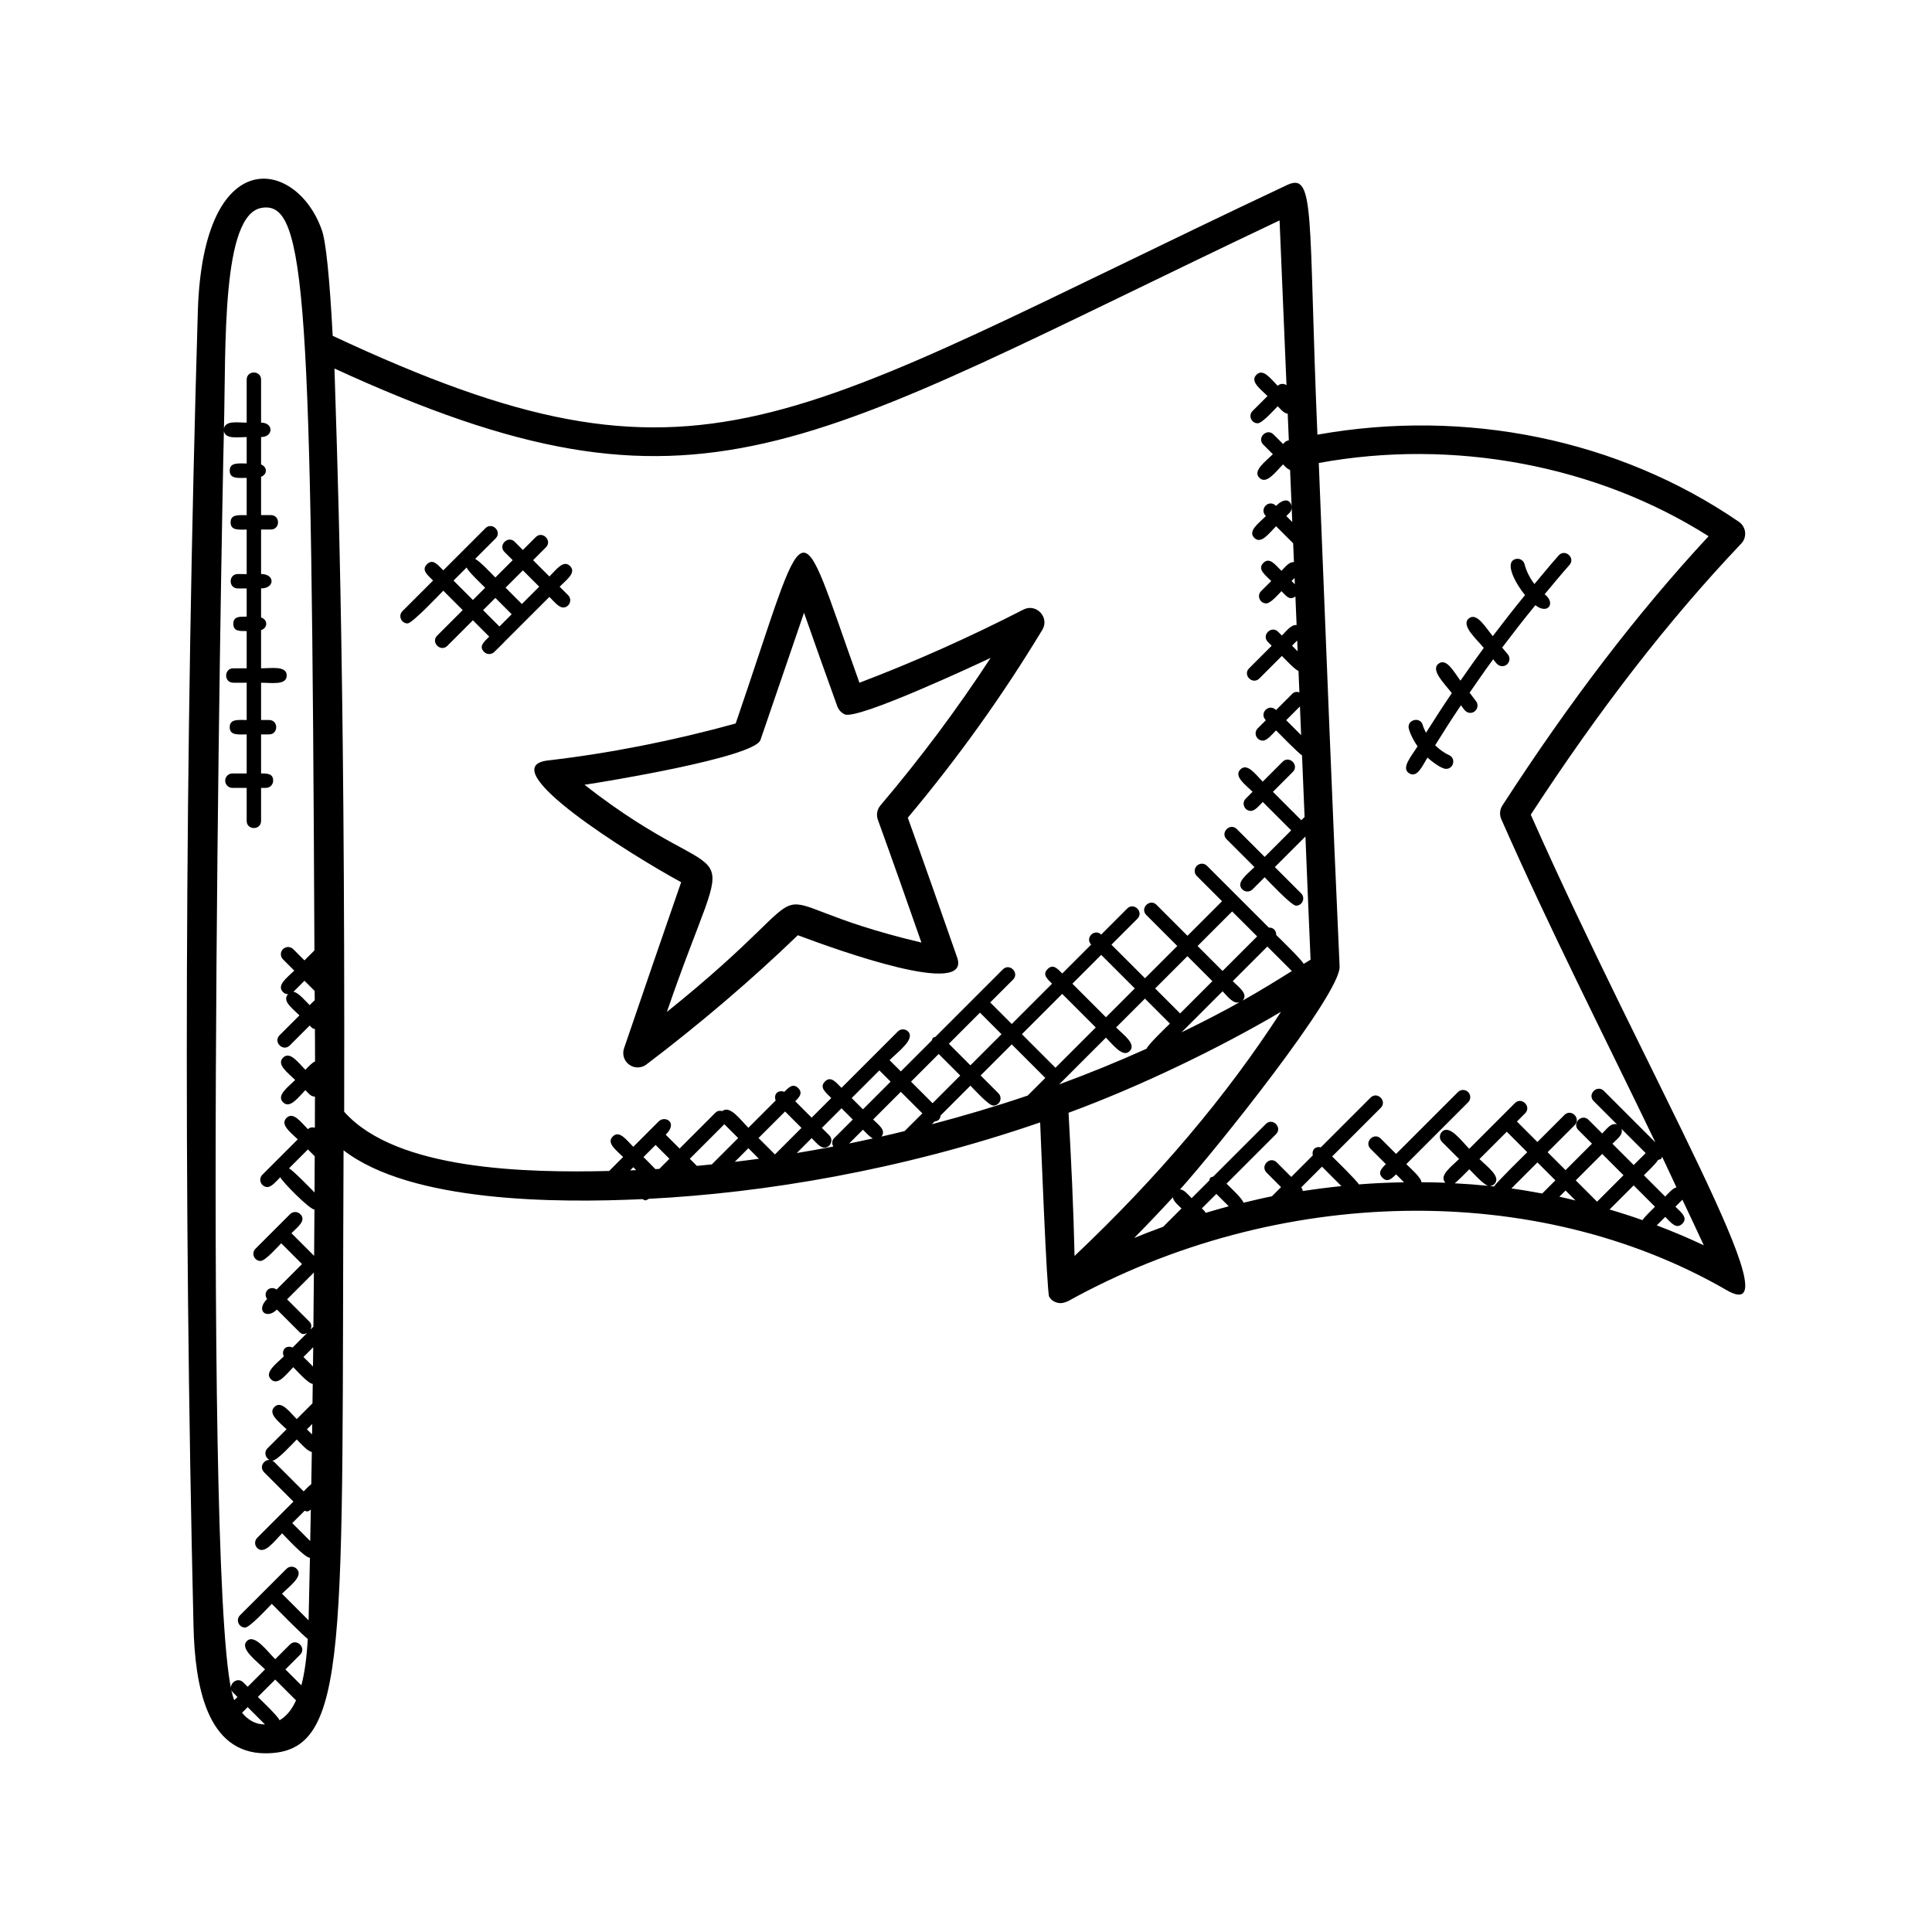 <?xml version="1.0" encoding="UTF-8"?>
<!-- Uploaded to: ICON Repo, www.iconrepo.com, Generator: ICON Repo Mixer Tools -->
<svg fill="#000000" width="800px" height="800px" version="1.1" viewBox="144 144 512 512" xmlns="http://www.w3.org/2000/svg">
 <g>
  <path d="m549.67 359.9c18.312-28.09 36.562-51.609 55.77-71.84 1.617-1.68 1.328-4.434-0.602-5.769-31.906-21.887-72.402-30.121-111.71-23.098-2.465-58.387-0.457-69.777-8.09-66.137-133.84 63.031-154.43 86.023-252.87 39.938-0.801-15.074-1.77-25.016-2.894-28.055-6.535-18.664-31.344-23.586-32.84 21.297-3.481 117.08-3.856 234.39-1.152 348.68 0.367 15.594 3.426 33.727 19.062 33.727 22.738 0 20.082-28.082 20.703-159.8 17.93 13.84 56.52 13.992 79.211 12.938 0.711 0.328 0.656 0.551 1.695-0.082 30.426-1.566 66.672-7.504 103.7-20.25 0.062 1.121 1.75 45.281 2.391 46.207 0.09 0.129 0.383 0.711 1.152 1.16 1.258 0.734 2.465 0.625 3.566 0.098 0.07-0.031 0.145-0.016 0.207-0.055 55.738-30.895 124.29-32.047 174.64-2.938 18.918 10.883-20.945-56.137-51.938-126.02zm35.617 101.2-5.648-5.648c0.754-0.754 3.266-3.121 3.762-4.055 1.215-0.344 0.777-0.305 1.07-0.863 1.289 2.695 2.535 5.418 3.809 8.129-1.031 0.23-2.144 1.598-2.992 2.438zm-6.016 6.25c-2.871-1.023-5.777-1.953-8.719-2.816l6.391-6.391 5.648 5.656c-0.754 0.758-2.777 2.676-3.32 3.551zm-34.738-8.395 6.902-6.902 4.754 4.754-3.488 3.488c-2.711-0.5-5.422-0.977-8.168-1.34zm-8.457-7.797 7.238-7.238c0.703 0.703-2.25-2.246 5.418 5.426-0.785 0.785-8.289 8.129-8.785 9.082-0.383-0.039-0.762-0.09-1.145-0.129 0.441-0.031 0.879-0.168 1.223-0.504 1.918-1.918-1.914-4.598-3.949-6.637zm2.371 7.109c-2.969-0.297-5.953-0.527-8.945-0.68 0.855-0.625 3.129-2.977 3.879-3.727 0.863 0.863 3.93 4.262 5.066 4.406zm20.438 1.234 2.641 2.641c-1.426-0.336-2.848-0.703-4.281-1zm14.832-16.32 6.398 6.398-3.168 3.168-5.648-5.648c1.348-1.359 2.875-2.32 2.418-3.918zm0.527 12.27-7.008 7.008-5.648-5.648 7.008-7.008zm-183.3-13.512 0.742-0.742c1.016-0.129 1.449-0.582 1.582-1.582l7.902-7.902c0.922 0.922 4.84 5.281 6.07 5.281 1.688 0 2.551-2.055 1.352-3.258l-4.719-4.719 8.246-8.246 8.895 8.895-4.672 4.672c-8.527 2.891-17.008 5.394-25.398 7.602zm-13.328 3.258c1.223-1.742-0.695-2.977-2.231-4.519l7.336-7.336 5.711 5.711-4.703 4.695c-2.043 0.504-4.082 0.992-6.113 1.449zm-48.938 7.773-1.879-1.879 9.16-9.16 3.664 3.664-6.984 6.984c-1.328 0.137-2.648 0.266-3.961 0.391zm-10.938-5.551s-0.238-0.223 3.664 3.672l-2.68 2.68c-0.359 0.023-0.695 0.031-1.055 0.055-0.625-0.688-2.488-2.535-3.144-3.191zm-5.156 6.672c-0.527 0.023-1.078 0.062-1.594 0.082l0.84-0.84zm29.742-5.801 2.793 2.793c-2.152 0.297-4.281 0.559-6.398 0.816zm9.727-9.734 4.344 4.352-7.031 7.031-4.352-4.352zm7.043 7.055c0.887 0.887 2.191 2.527 3.32 2.527 1.688 0 2.551-2.055 1.352-3.258l-1.969-1.969 5.207-5.207 2.984 2.984-4.961 4.961c-0.609 0.609-0.586 1.48-0.207 2.199-3.25 0.617-6.481 1.191-9.672 1.719zm17.941-17.945 2.984 2.984-7.336 7.336-2.984-2.984zm-4.352 15.715c0.762 0.762 1.719 1.848 2.617 2.32-2.098 0.457-4.199 0.918-6.273 1.336zm31.012-31.016 5.711 5.711-8.246 8.246-5.707-5.711zm-10.938 10.949 5.711 5.711-7.336 7.336-5.711-5.711zm43.074-26.262 8.895 8.895-7.641 7.641-8.895-8.895zm-1.449 19.238-10.68 10.68-8.895-8.895 10.68-10.68zm2.695 2.695c1.855 1.855 4.473 5.391 6.281 3.582 1.871-1.871-1.602-4.305-3.582-6.281l7.641-7.641 6.621 6.621c-0.801 0.801-5.832 5.566-6.176 6.648-7.703 3.465-15.434 6.617-23.176 9.457zm40.074-26.832-9.168 9.168-6.617-6.617 9.16-9.16zm-11.859 11.863-8.551 8.551-6.617-6.617 8.551-8.551zm-8.184 13.57 10.879-10.879c1.344 1.344 2.871 3.527 4.574 2.863-3.859 2.168-9.148 4.945-15.453 8.016zm16.203-8.418c1.543-1.777-0.91-3.441-2.625-5.152l9.168-9.168 6.496 6.488c-3.84 2.41-8.695 5.402-13.039 7.832zm13.148-126.83-1.586-1.586c0.762-0.762 1.383-1.16 1.434-2.168zm0.684 16.496-0.871-0.871 0.801-0.801c0.027 0.566 0.051 1.113 0.07 1.672zm0.742 17.77-1.488-1.488 1.367-1.375c0.043 0.957 0.082 1.91 0.121 2.863zm0.922 22.215-3.961-3.961 3.648-3.648c0.102 2.539 0.215 5.066 0.312 7.609zm-264.09 205.55c0.551 0.137 0.754 0.441 1.648-0.32-0.055 2.801-0.105 5.574-0.16 8.352l-4.762-4.762zm1.977-20.23-1.359-1.359 1.406-1.406c-0.023 0.926-0.031 1.844-0.047 2.766zm-0.664-29.848-5.953-5.953 7.106-7.106c-0.039 4.793-0.082 9.578-0.137 14.352l-0.75 0.75c0.301-0.699 0.301-1.477-0.266-2.043zm1.352-87.684c0 0.824 0.016 1.648 0.016 2.473-0.824 0.754-0.488 0.441-1.344 1.297-0.91-0.91-3.129-3.512-4.305-3.535l2.93-2.93zm0.016 43.809c-0.016 3.199-0.031 6.398-0.047 9.602-0.816-0.816-5.777-5.977-6.777-6.383l5.023-5.023zm-0.398 50.617c-0.023 1.711-0.039 3.406-0.062 5.106l-2.519-2.527zm-23.672-242.78c0.449 2.191 3.504 1.574 6.039 1.574v7c-2.207 0-4.496-0.336-4.496 1.91 0 2.246 2.289 1.91 4.496 1.91v9.879c-2.129 0-4.258-0.289-4.258 1.91s2.121 1.91 4.258 1.91v11.793l-2.352-0.012c-2.512 0-2.527 3.816 0 3.816h2.352v7.473c-1.84 0-3.535-0.121-3.535 1.91s1.695 1.91 3.535 1.91v9.879l-3.551-0.004c-2.512 0-2.527 3.816 0 3.816h3.551v9.879c-2.207 0-4.496-0.336-4.496 1.91s2.289 1.91 4.496 1.91v10.352l-3.785-0.004c-1.055 0-1.91 0.855-1.91 1.91 0 1.055 0.855 1.91 1.91 1.91h3.785v8.754c0 2.512 3.816 2.527 3.816 0v-8.754h1.289c1.055 0 1.91-0.855 1.91-1.91 0-1.902-1.535-1.91-3.199-1.91v-10.352h2.121c2.512 0 2.527-3.816 0-3.816h-2.121v-9.879c2.769 0 6.793 0.727 6.793-1.91 0-2.633-4.023-1.91-6.793-1.91v-10.105c1.824-0.617 1.824-2.75 0-3.367v-7.703c3.68 0 3.727-3.816 0-3.816v-11.793h2.602c2.512 0 2.527-3.816 0-3.816l-2.602 0.004v-10.145c1.695-0.68 1.695-2.602 0-3.281v-7.266c3.305 0 3.359-3.816 0-3.816v-11.398c0-2.512-3.816-2.527-3.816 0v11.398c-2.465 0-5.527-0.625-6.023 1.535 0.543-21.727-0.695-56.824 10.055-58.465 11.824-1.895 13.137 23.441 13.922 196.8l-2.641 2.641-2.984-2.984c-0.75-0.754-1.961-0.742-2.703 0-0.75 0.75-0.75 1.953 0 2.703l2.984 2.984c-1.848 1.848-4.785 3.887-2.984 5.688 0.375 0.375 0.855 0.559 1.344 0.559-1.68 1.816 1.176 3.785 3.016 5.617l-5.266 5.266c-1.785 1.785 0.922 4.473 2.703 2.703l5.266-5.266c0.922 0.922 0.688 0.688 1.391 0.918 0.008 4.793 0.047 2.848 0.039 8.586-0.922 0.418-1.785 1.434-2.566 2.215-1.895-1.895-4.082-5.047-5.914-3.215-1.832 1.832 1.32 4.023 3.215 5.914-1.895 1.895-5.047 4.082-3.215 5.91 1.832 1.832 4.023-1.32 5.914-3.215 0.871 0.871 1.426 1.711 2.543 1.711-0.008 2.75-0.016 5.488-0.023 8.246-0.68-0.184-1.328-0.113-1.84 0.391-1.848-1.848-3.887-4.777-5.68-2.984-1.793 1.793 1.137 3.84 2.984 5.68l-9.375 9.375c-1.207 1.207-0.336 3.258 1.352 3.258 1.137 0 2.496-1.711 3.391-2.602 0.48 1.168 7.816 8.602 9.055 8.559-0.023 4.09-0.055 8.191-0.09 12.281l-6.008-6.008c1.695-1.695 4.031-3.352 2.344-5.047-0.75-0.75-1.953-0.75-2.703 0l-9.168 9.168c-1.203 1.184-0.34 3.242 1.348 3.242 1.23 0 4.586-3.793 5.473-4.688l5.512 5.512-6.742 6.742c-1.793-1.238-3.762 0.734-2.519 2.519-3.113 3.113-0.105 5.504 2.609 2.785l5.953 5.953c0.793 0.793 1.336 0.566 2.039 0.273l-3.836 3.844c-1.688-0.75-3.082 0.641-2.336 2.336-1.938 1.938-5.246 4.246-3.398 6.09 1.832 1.832 4.023-1.32 5.91-3.215 0.895 0.895 3.953 4.367 5.16 4.426-0.023 1.719-0.039 3.441-0.07 5.152l-4.176 4.176c-1.895-1.895-4.082-5.039-5.91-3.215-1.832 1.832 1.32 4.023 3.215 5.91l-5.039 5.039c-1.207 1.207-0.336 3.258 1.352 3.258 1.23 0 5.441-4.648 6.391-5.594 0.887 0.887 2.856 3.191 3.992 3.297-0.047 2.863-0.09 5.703-0.137 8.543-0.777 0.617-1.273 1.16-2.031 1.922l-7.777-7.777c-1.77-1.77-4.488 0.91-2.703 2.703l7.777 7.777-9.594 9.602c-0.75 0.75-0.75 1.953 0 2.703 1.914 1.914 4.566-1.871 6.594-3.894 0.945 0.945 6.047 6.535 7.375 6.481-0.113 5.586-0.23 11.121-0.359 16.574l-7.047-7.055c2.023-2.023 5.809-4.68 3.894-6.594-0.75-0.75-1.953-0.75-2.703 0l-12.316 12.309c-1.207 1.207-0.336 3.258 1.352 3.258 1.23 0 6.106-5.32 7.07-6.281 0.77 0.77 8.586 8.742 9.535 9.273-0.273 4.856-0.816 9.023-1.703 12.32l-4.223-4.223 3.894-3.894c1.77-1.77-0.895-4.488-2.703-2.703l-3.894 3.894c-2.191-2.191-5.496-6.816-7.504-4.809-2.008 2.008 2.617 5.312 4.809 7.504l-4.602 4.613-1.16-1.16c-1.77-1.77-4.488 0.91-2.703 2.703l1.16 1.16-0.848 0.848c-8.703-19.895-3.398-310.48-2.75-336.31zm4.812 339.65 1.488-1.496 4.594 4.594c-2.512 0.004-4.519-1.188-6.082-3.098zm9.945 1.992c-0.383-1.055-4.961-5.398-5.754-6.191l4.602-4.602 5.512 5.512c-1.145 2.559-2.621 4.269-4.359 5.281zm17.121-161.27c0.266-123.66-2.047-178.36-2.574-196.96 97.586 44.801 123.33 20.977 250.46-39.25l1.84 43.648c-0.75-0.457-1.664-0.473-2.328 0.191-1.824-1.824-3.84-4.742-5.641-2.938-1.801 1.801 1.121 3.816 2.938 5.641l-3.961 3.961c-1.207 1.207-0.336 3.258 1.352 3.258 1.23 0 4.426-3.641 5.312-4.519 0.848 0.848 1.582 1.855 2.648 1.984l0.297 7.055c-0.816 0.184-0.77 0.207-1.527 0.969l-2.535-2.535c-1.77-1.77-4.488 0.91-2.703 2.703l2.535 2.535c-1.984 1.984-5.434 4.398-3.566 6.266 1.871 1.871 4.281-1.586 6.266-3.566 0.84 0.84 0.984 1.105 1.863 1.48l0.414 9.84c-0.113-1.75-1.703-2.75-4.121-0.32-1.902-1.902-4.594 0.801-2.703 2.703-1.887 1.887-4.879 3.969-3.078 5.769 1.801 1.801 3.887-1.191 5.777-3.078l4.527 4.519c0.016 0.426 0.191 4.551 0.207 4.992-1.281-0.105-2.266 1.25-3.32 2.312-1.641-1.641-3.152-3.742-4.793-2.098-1.641 1.641 0.449 3.152 2.098 4.793l-2.68 2.672c-1.207 1.207-0.336 3.258 1.352 3.258 1.176 0 3.121-2.328 4.031-3.238 1.367 1.367 2.137 2.512 3.703 1.406 0.098 2.527 0.215 5.039 0.312 7.574-1.414-0.191-2.762 1.641-3.902 2.777l-1-1c-1.777-1.777-4.488 0.91-2.703 2.703l1 1-5.977 5.977c-1.785 1.785 0.922 4.473 2.703 2.703l5.977-5.977c0.824 0.824 3.406 3.602 4.406 3.984 0.078 1.887 0.16 3.769 0.238 5.656-0.648-0.191-1.336-0.16-1.848 0.352l-4.344 4.344c-1.871-1.871-4.574 0.824-2.703 2.703l-2.144 2.144c-1.207 1.207-0.336 3.258 1.352 3.258 1.152 0 2.586-1.801 3.496-2.711 0.762 0.762 5.953 6.082 6.887 6.625 0.223 5.441 0.449 10.887 0.68 16.32l-0.863 0.863-7.527-7.527 5.266-5.266c1.77-1.77-0.91-4.488-2.703-2.703l-5.266 5.266c-1.887-1.887-4.09-5.062-5.922-3.231-1.832 1.832 1.344 4.039 3.231 5.922l-1.809 1.809c-1.207 1.207-0.336 3.258 1.352 3.258 1.129 0 2.289-1.504 3.16-2.367l7.527 7.527-7.031 7.031-7.375-7.375c-1.77-1.77-4.488 0.91-2.703 2.703l7.375 7.375c-1.895 1.895-5.039 4.082-3.215 5.91 0.742 0.742 1.945 0.75 2.703 0l3.215-3.215c0.961 0.961 7.09 7.527 8.32 7.527 1.688 0 2.551-2.055 1.352-3.258l-6.969-6.969 8.105-8.105c0.457 10.871 0.871 21.809 1.359 32.641-0.594 0.391-1.23 0.734-1.832 1.121-0.418-1.023-6.481-6.871-7.273-7.664 0.055-1.16-0.793-2.016-1.961-1.961l-16.375-16.367c-0.75-0.75-1.953-0.75-2.703 0s-0.75 1.953 0 2.703l6.688 6.68-9.16 9.16-8.207-8.207c-1.77-1.77-4.488 0.91-2.703 2.703l8.207 8.207-8.551 8.551-8.895-8.895 6.879-6.879c1.77-1.77-0.91-4.488-2.703-2.703l-6.894 6.894c-1.793-1.68-4.352 0.871-2.664 2.664l-7.656 7.656c-1.32-1.32-2.426-2.625-3.879-1.176-1.449 1.449-0.145 2.559 1.176 3.879l-10.68 10.68-5.711-5.711 6.055-6.055c1.77-1.77-0.91-4.488-2.703-2.703l-17.871 17.871c-0.918 0.375-0.582 0.031-0.953 0.953l-8.215 8.215-2.984-2.984c2.199-2.199 6.91-5.594 4.902-7.602-0.75-0.75-1.953-0.75-2.703 0l-14.938 14.938c-1.527-1.527-2.824-3.231-4.383-1.68-1.559 1.559 0.16 2.856 1.68 4.375l-5.207 5.207-4.344-4.352c1.113-1.113 2.07-2.199 0.785-3.481-1.367-1.367-2.457-0.238-3.688 0.992-1.656-0.641-2.914 0.648-2.281 2.281l-7.238 7.246c-2.023-2.023-4.887-6.082-6.902-4.434-0.625-0.152-1.281-0.105-1.777 0.383l-9.551 9.551c-3.91-3.91-3.672-3.664-3.672-3.664 3.367-3.367-0.266-5.137-1.848-3.551l-6.746 6.754c-1.816-1.816-3.695-4.488-5.441-2.742-1.75 1.75 0.922 3.617 2.742 5.441l-3.703 3.703c-21.715 0.512-56.441-0.121-70.219-15.699zm248.27-26.496c-14.512 22.426-32.562 43.754-54.711 64.711-0.281-12.801-0.895-25.312-1.594-37.945 18.84-6.918 40.109-17.188 56.305-26.766zm-26.371 52.121-4.863 4.863c-2.582 0.93-5.137 1.922-7.688 2.969 3.535-3.574 6.953-7.168 10.266-10.777 0.125 1.074 1.438 2.106 2.285 2.945zm9.242-3.848 3.281 3.281c-2.062 0.535-4.106 1.152-6.16 1.754-0.273-0.441 0.383 0.152-0.969-1.199zm27.984-7.223 5.152 5.152c-3.418 0.352-6.832 0.785-10.242 1.312-0.031-0.352-0.176-0.68-0.406-0.977zm26.352 4.133c0-1.215-3.121-3.914-4.008-4.801l16.391-16.391c0.75-0.75 0.75-1.953 0-2.703s-1.953-0.75-2.703 0l-16.391 16.391-4.07-4.07c-1.77-1.77-4.488 0.91-2.703 2.703l4.07 4.07c-1.176 1.176-2.25 2.258-0.91 3.609 1.344 1.344 2.426 0.266 3.609-0.91l2.113 2.113c-3.984 0.07-7.977 0.238-11.977 0.559-0.473-0.961-6.273-6.602-7.078-7.406l12.887-12.887c1.77-1.77-0.91-4.488-2.703-2.703l-13.168 13.168c-1.465-0.336-2.481 0.656-2.137 2.137l-5.711 5.711-3.84-3.848c-1.809-1.793-4.465 0.93-2.703 2.703l3.84 3.848-2.426 2.426c-2.519 0.504-5.031 1.113-7.535 1.711-0.266-1.113-3.68-4.231-4.496-5.047l13.121-13.121c1.77-1.77-0.91-4.488-2.703-2.703l-13.93 13.93c-0.922 0.32-0.75 0.121-1.078 1.078l-4.656 4.656c-0.879-0.871-1.953-2.266-3.062-2.328 9.176-10.152 42.648-51.891 42.281-59.074-1.855-40.73-3.465-82.09-5.519-133.43 35.703-6.566 73.73 0.617 103.3 19.406-18.777 20.238-36.695 43.633-54.648 71.367-0.695 1.078-0.801 2.434-0.289 3.609 12.793 29.031 27.062 57.047 40.84 85.664l-13.648-13.648c-1.77-1.77-4.488 0.91-2.703 2.703l6.168 6.168c-1.594-0.457-2.559 1.07-3.914 2.418l-3.617-3.617c-1.77-1.77-4.488 0.91-2.703 2.703l3.617 3.617-7.008 7.008-4.754-4.754 7.168-7.168c1.77-1.77-0.91-4.488-2.703-2.703l-7.168 7.168c-7.68-7.68-4.734-4.727-5.426-5.426l2.168-2.176c1.77-1.77-0.91-4.488-2.703-2.703l-12.098 12.105c-2.129-2.129-5.238-6.512-7.223-4.527-0.75 0.75-0.75 1.953 0 2.703l4.527 4.527c-1.969 1.969-5.465 4.406-3.625 6.289-2.098-0.078-4.231-0.117-6.359-0.129zm62.375 11.426 2.246-2.246c1.527 1.527 2.93 3.398 4.512 1.816 1.586-1.586-0.266-2.969-1.816-4.519l1.848-1.848c1.895 4.039 3.824 8.031 5.672 12.09-4.066-1.949-8.242-3.676-12.461-5.293z"/>
  <path d="m309.37 421.84c-0.535 1.594 0.023 3.344 1.391 4.32 1.344 0.984 3.191 0.961 4.535-0.055 14.344-10.879 27.832-22.398 40.137-34.258 10.672 4 45.992 16.703 42.227 5.91-4.336-12.434-8.68-24.809-13.082-37.055 13.344-15.914 25.016-32.23 35.648-49.785 1.984-3.266-1.594-7.113-5-5.375-14.48 7.426-29.098 13.93-43.465 19.391-17.152-47.73-12.824-47.512-32.793 10.793-16.719 4.617-33.457 7.914-49.777 9.801-15.215 1.809 22.039 25.062 35.32 32.266-5.082 14.699-10.133 29.301-15.141 44.047zm-10.48-69.867c4.84-0.703 45.047-7.25 46.641-11.871l11.543-33.711c2.914 8.297 5.848 16.566 8.809 24.762 0.344 0.953 1.055 1.742 1.977 2.16 3.352 1.582 35.328-13.383 38.672-14.977-8.863 13.574-18.488 26.465-29.215 39.121-0.879 1.047-1.137 2.473-0.68 3.762 3.894 10.762 7.727 21.633 11.551 32.57-50.816-12.023-18.977-20.559-67.457 18.383 18.332-53.422 19.281-28.102-21.84-60.199z"/>
  <path d="m289.6 302.18c0.918 0.918 2.441 2.816 3.609 2.816 1.688 0 2.551-2.055 1.352-3.258l-2.258-2.258c1.832-1.832 4.519-3.727 2.769-5.473-1.75-1.75-3.641 0.938-5.473 2.769l-4.328-4.328 3.398-3.398c1.77-1.77-0.91-4.488-2.703-2.703l-3.398 3.398-2.168-2.168c-1.77-1.77-4.488 0.91-2.703 2.703l2.168 2.168-4.594 4.594c-0.824-0.824-4.336-4.566-5.367-4.914l5.441-5.441c1.77-1.77-0.91-4.488-2.703-2.703l-11.168 11.16c-1.48-1.48-2.762-3.176-4.32-1.617-1.559 1.559 0.137 2.832 1.617 4.32l-8.113 8.105c-1.207 1.207-0.336 3.258 1.352 3.258 1.246 0 8.586-7.793 9.465-8.672l5.144 5.144-6.762 6.762c-1.777 1.777 0.918 4.481 2.703 2.703l6.762-6.762 4.328 4.328c-1.383 1.383-2.856 2.559-1.359 4.055 0.742 0.742 1.945 0.75 2.703 0 0.273-0.273 2.656-2.574 2.887-2.887 1.391-1.375 10.27-10.254 11.719-11.703zm-7.027-7.031 4.328 4.328-4.594 4.594-4.328-4.328zm-18.383 2.711 3.473-3.473c0.352 1.031 4.082 4.535 4.914 5.367l-3.246 3.246zm7.84 7.84 3.246-3.246 4.328 4.328-3.246 3.246z"/>
  <path d="m535.17 329.83-1.711-2.258c2.055-2.969 4.098-5.945 6.246-8.855 0.754 0.918 1.258 1.824 2.406 1.824 1.625 0 2.488-1.887 1.473-3.121l-1.496-1.809c2.871-3.793 5.785-7.551 8.801-11.23 3.336 2.617 5.488-0.586 2.457-2.902 2.176-2.594 4.32-5.223 6.566-7.746 1.688-1.879-1.184-4.414-2.848-2.535-2.199 2.473-4.297 5.047-6.426 7.578-1.199-1.574-2.129-3.352-2.617-5.266-0.258-1.016-1.281-1.617-2.328-1.375-3.328 0.848 0.258 6.953 2.457 9.574-2.93 3.566-5.762 7.199-8.551 10.879-1.871-2.266-4.258-6.441-6.352-4.695-2.184 1.801 2.031 5.457 3.969 7.809-2.113 2.856-4.144 5.762-6.176 8.68-1.711-2.25-3.664-6.106-5.809-4.504-2.238 1.703 1.695 5.398 3.519 7.809-2.352 3.457-4.625 6.961-6.848 10.504-0.336-0.664-0.656-1.336-0.863-2.055-0.711-2.418-4.383-1.344-3.664 1.078 0.488 1.648 1.32 3.16 2.289 4.574-1.504 2.465-4.535 5.785-2.176 7.168 2.082 1.266 3.465-1.984 4.801-4.184 0.984 0.879 3.625 2.984 4.938 2.984 2.039 0 2.656-2.809 0.777-3.656-1.383-0.617-2.594-1.543-3.672-2.602 2.223-3.574 4.481-7.113 6.84-10.602 0.754 1 1.258 2.023 2.481 2.023 1.578-0.027 2.461-1.84 1.516-3.09z"/>
 </g>
</svg>